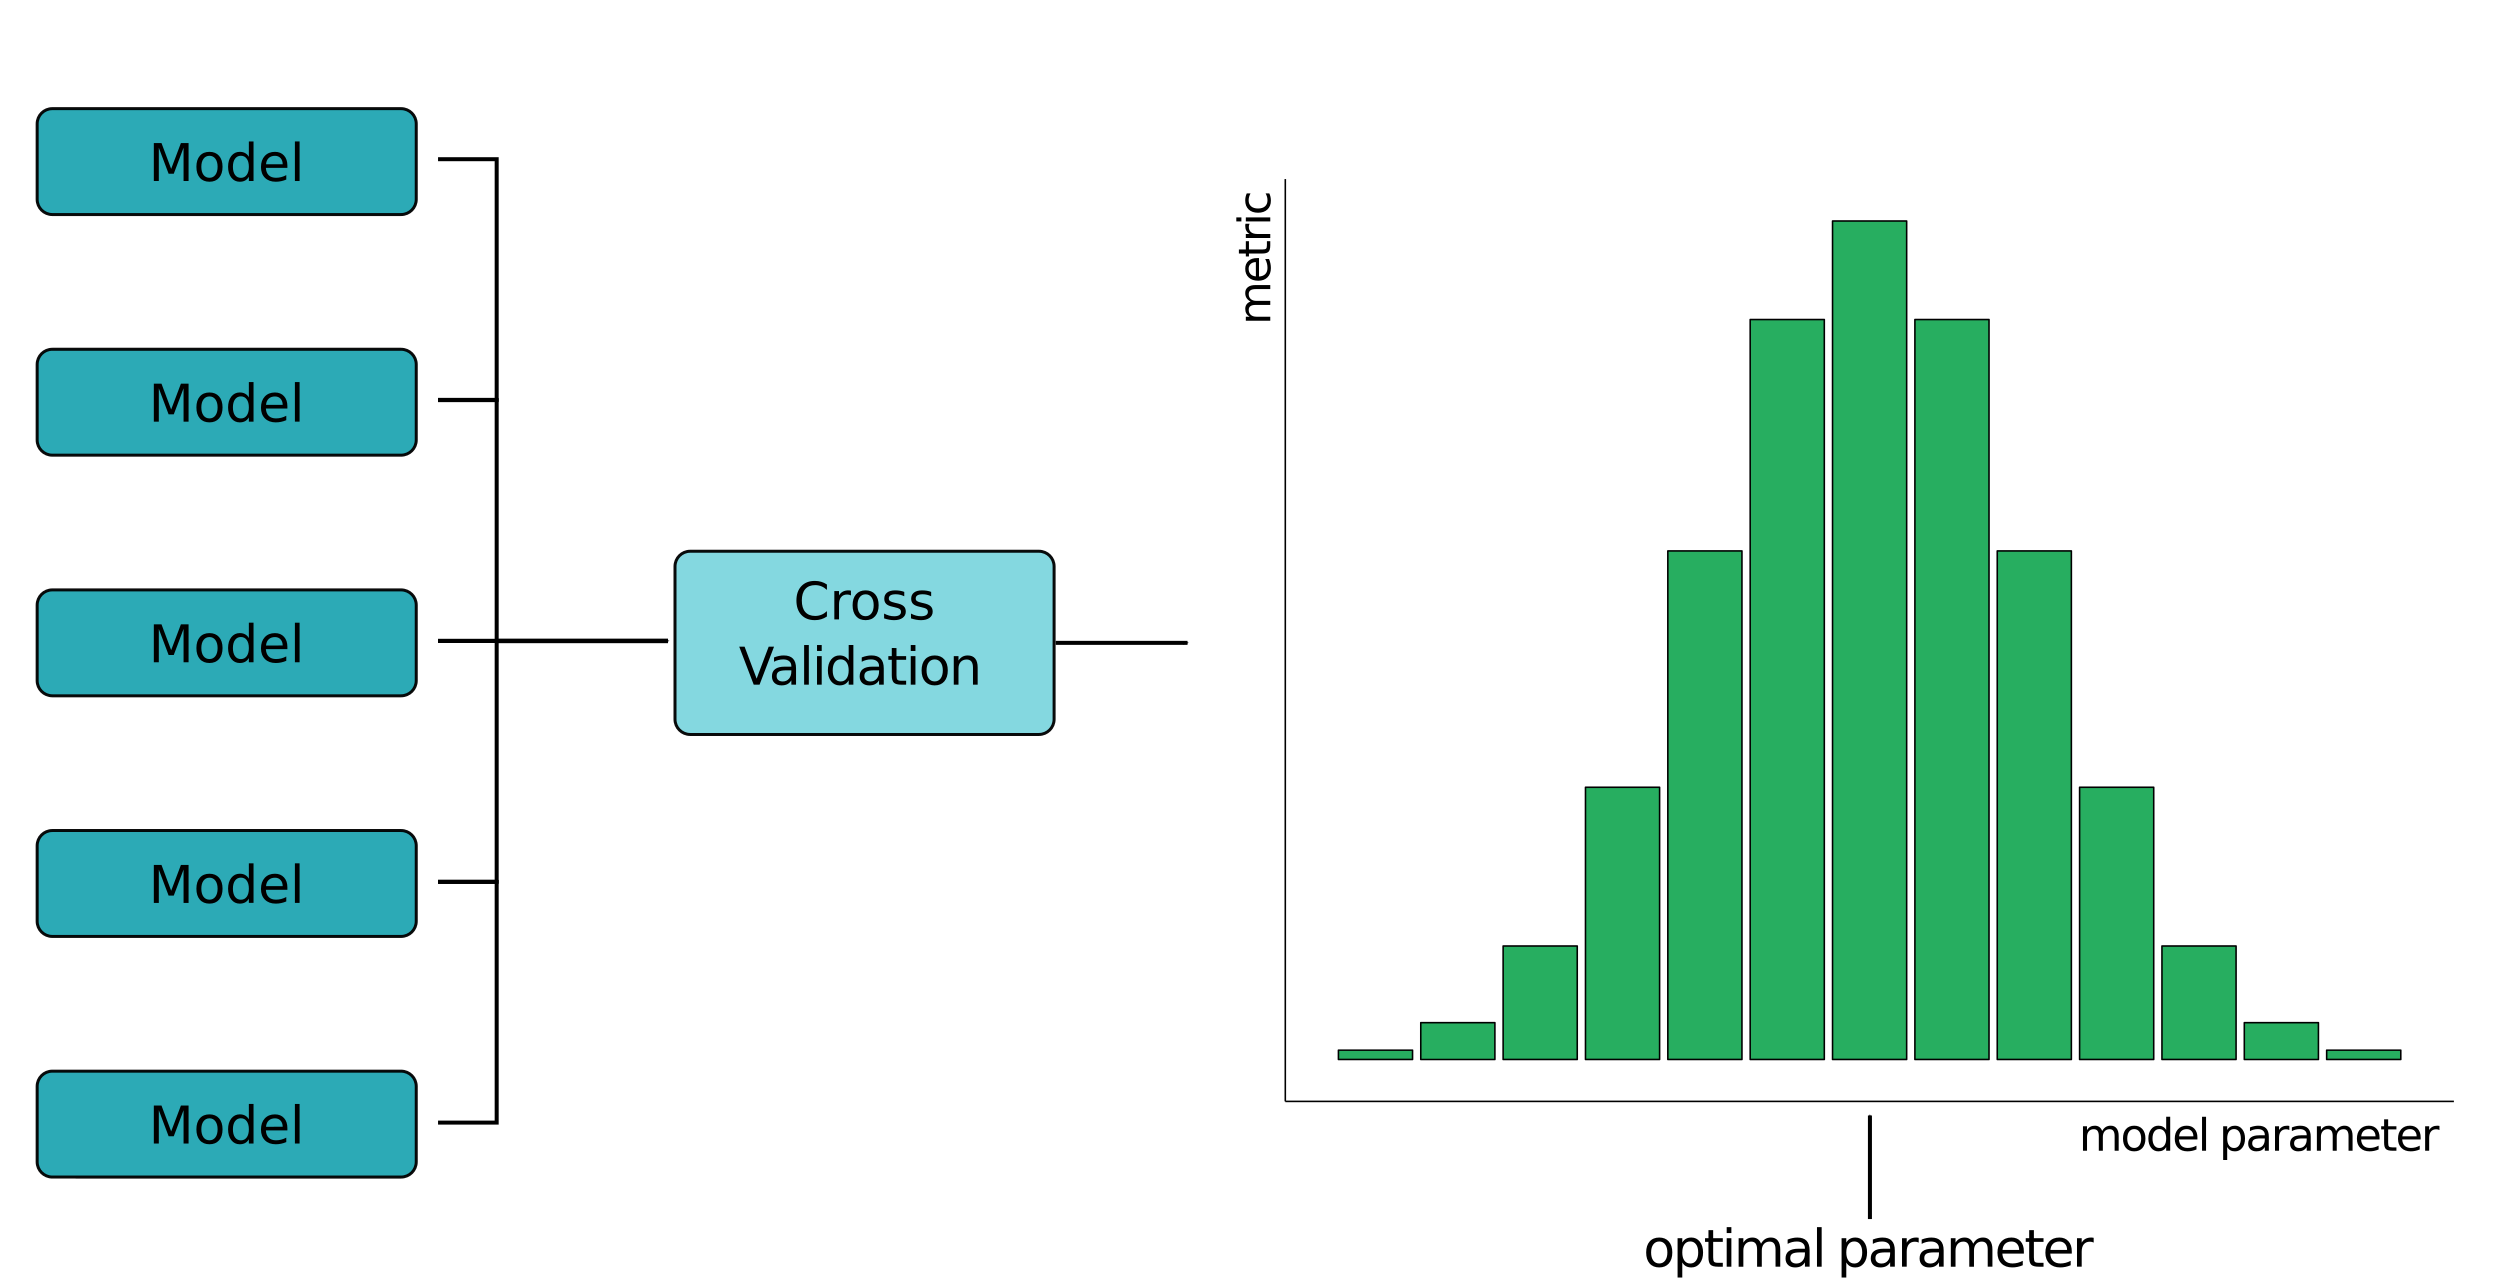 <?xml version="1.0" encoding="UTF-8" standalone="no"?>
<!-- Created with Inkscape (http://www.inkscape.org/) -->

<svg
   xmlns:dc="http://purl.org/dc/elements/1.1/"
   xmlns:cc="http://creativecommons.org/ns#"
   xmlns:rdf="http://www.w3.org/1999/02/22-rdf-syntax-ns#"
   xmlns:svg="http://www.w3.org/2000/svg"
   xmlns="http://www.w3.org/2000/svg"
   xmlns:sodipodi="http://sodipodi.sourceforge.net/DTD/sodipodi-0.dtd"
   xmlns:inkscape="http://www.inkscape.org/namespaces/inkscape"
   width="350mm"
   height="180mm"
   viewBox="0 0 350 180"
   version="1.1"
   id="svg2306"
   inkscape:version="0.92.3 (2405546, 2018-03-11)"
   sodipodi:docname="parameter-selection.svg">
  <defs
     id="defs2300">
    <marker
       inkscape:stockid="Arrow1Mend"
       orient="auto"
       refY="0"
       refX="0"
       id="Arrow1Mend-7-8-9"
       style="overflow:visible"
       inkscape:isstock="true">
      <path
         inkscape:connector-curvature="0"
         id="path4925-5-5-1"
         d="M 0,0 5,-5 -12.5,0 5,5 Z"
         style="fill:#000000;fill-opacity:1;fill-rule:evenodd;stroke:#000000;stroke-width:1pt;stroke-opacity:1"
         transform="matrix(-0.4,0,0,-0.4,-4,0)" />
    </marker>
    <clipPath
       id="cpOC4yMTkxOHw3OTQuNzcxfDYyNi4yODF8NS40Nzk0NQ==">
      <rect
         id="rect823"
         height="620.8"
         width="786.55"
         y="5.48"
         x="8.22" />
    </clipPath>
    <clipPath
       id="clipPath1881">
      <rect
         id="rect1879"
         height="620.8"
         width="786.55"
         y="5.48"
         x="8.22" />
    </clipPath>
    <clipPath
       id="clipPath1885">
      <rect
         id="rect1883"
         height="620.8"
         width="786.55"
         y="5.48"
         x="8.22" />
    </clipPath>
    <clipPath
       id="clipPath1889">
      <rect
         id="rect1887"
         height="620.8"
         width="786.55"
         y="5.48"
         x="8.22" />
    </clipPath>
    <clipPath
       id="clipPath1893">
      <rect
         id="rect1891"
         height="620.8"
         width="786.55"
         y="5.48"
         x="8.22" />
    </clipPath>
    <clipPath
       id="clipPath1897">
      <rect
         id="rect1895"
         height="620.8"
         width="786.55"
         y="5.48"
         x="8.22" />
    </clipPath>
    <clipPath
       id="clipPath1901">
      <rect
         id="rect1899"
         height="620.8"
         width="786.55"
         y="5.48"
         x="8.22" />
    </clipPath>
    <clipPath
       id="clipPath1905">
      <rect
         id="rect1903"
         height="620.8"
         width="786.55"
         y="5.48"
         x="8.22" />
    </clipPath>
    <clipPath
       id="clipPath1909">
      <rect
         id="rect1907"
         height="620.8"
         width="786.55"
         y="5.48"
         x="8.22" />
    </clipPath>
    <clipPath
       id="clipPath1913">
      <rect
         id="rect1911"
         height="620.8"
         width="786.55"
         y="5.48"
         x="8.22" />
    </clipPath>
    <clipPath
       id="clipPath1917">
      <rect
         id="rect1915"
         height="620.8"
         width="786.55"
         y="5.48"
         x="8.22" />
    </clipPath>
    <clipPath
       id="clipPath1921">
      <rect
         id="rect1919"
         height="620.8"
         width="786.55"
         y="5.48"
         x="8.22" />
    </clipPath>
    <clipPath
       id="clipPath1925">
      <rect
         id="rect1923"
         height="620.8"
         width="786.55"
         y="5.48"
         x="8.22" />
    </clipPath>
    <clipPath
       id="clipPath1929">
      <rect
         id="rect1927"
         height="620.8"
         width="786.55"
         y="5.48"
         x="8.22" />
    </clipPath>
    <clipPath
       id="cpMHw4MDAuMjV8NjM0LjV8MA==">
      <rect
         id="rect856"
         height="634.5"
         width="800.25"
         y="0"
         x="0" />
    </clipPath>
    <clipPath
       id="clipPath1935">
      <rect
         id="rect1933"
         height="634.5"
         width="800.25"
         y="0"
         x="0" />
    </clipPath>
    <marker
       inkscape:stockid="Arrow1Mend"
       orient="auto"
       refY="0"
       refX="0"
       id="Arrow1Mend-7-8-9-0"
       style="overflow:visible"
       inkscape:isstock="true">
      <path
         inkscape:connector-curvature="0"
         id="path4925-5-5-1-7"
         d="M 0,0 5,-5 -12.5,0 5,5 Z"
         style="fill:#000000;fill-opacity:1;fill-rule:evenodd;stroke:#000000;stroke-width:1pt;stroke-opacity:1"
         transform="matrix(-0.4,0,0,-0.4,-4,0)" />
    </marker>
    <marker
       inkscape:stockid="Arrow1Mend"
       orient="auto"
       refY="0"
       refX="0"
       id="Arrow1Mend-7-8-9-0-8"
       style="overflow:visible"
       inkscape:isstock="true">
      <path
         inkscape:connector-curvature="0"
         id="path4925-5-5-1-7-6"
         d="M 0,0 5,-5 -12.5,0 5,5 Z"
         style="fill:#000000;fill-opacity:1;fill-rule:evenodd;stroke:#000000;stroke-width:1pt;stroke-opacity:1"
         transform="matrix(-0.4,0,0,-0.4,-4,0)" />
    </marker>
    <marker
       inkscape:stockid="Arrow1Mend"
       orient="auto"
       refY="0"
       refX="0"
       id="Arrow1Mend-7-8-9-0-4"
       style="overflow:visible"
       inkscape:isstock="true">
      <path
         inkscape:connector-curvature="0"
         id="path4925-5-5-1-7-9"
         d="M 0,0 5,-5 -12.5,0 5,5 Z"
         style="fill:#000000;fill-opacity:1;fill-rule:evenodd;stroke:#000000;stroke-width:1pt;stroke-opacity:1"
         transform="matrix(-0.4,0,0,-0.4,-4,0)" />
    </marker>
  </defs>
  <sodipodi:namedview
     id="base"
     pagecolor="#ffffff"
     bordercolor="#666666"
     borderopacity="1.0"
     inkscape:pageopacity="0.0"
     inkscape:pageshadow="2"
     inkscape:zoom="2.8515654"
     inkscape:cx="435.70556"
     inkscape:cy="335.589"
     inkscape:document-units="mm"
     inkscape:current-layer="layer1"
     showgrid="false"
     width="350mm"
     inkscape:window-width="1883"
     inkscape:window-height="1025"
     inkscape:window-x="37"
     inkscape:window-y="27"
     inkscape:window-maximized="1"
     inkscape:snap-global="false" />
  <g
     inkscape:label="Layer 1"
     inkscape:groupmode="layer"
     id="layer1"
     transform="translate(0,-117)">
    <path
       sodipodi:nodetypes="sssssssss"
       style="font-style:normal;font-weight:normal;font-size:medium;line-height:1.25;font-family:sans-serif;letter-spacing:-0.029px;word-spacing:-0.021px;opacity:0.95;fill:#7ed6df;fill-opacity:1;stroke:#000000;stroke-width:0.421;stroke-linecap:round;stroke-linejoin:round;stroke-miterlimit:4;stroke-dasharray:none;stroke-opacity:1"
       d="m 96.626,194.174 h 48.821 c 1.178,0 2.126,0.948 2.126,2.126 v 21.4 c 0,1.178 -0.948,2.126 -2.126,2.126 H 96.626 c -1.178,0 -2.126,-0.948 -2.126,-2.126 v -21.4 c 0,-1.178 0.948,-2.126 2.126,-2.126 z"
       id="rect2851-7-9"
       inkscape:connector-curvature="0" />
    <path
       sodipodi:nodetypes="sssssssss"
       style="font-style:normal;font-weight:normal;font-size:medium;line-height:1.25;font-family:sans-serif;letter-spacing:-0.029px;word-spacing:-0.021px;opacity:0.95;fill:#22a6b3;fill-opacity:1;stroke:#000000;stroke-width:0.421;stroke-linecap:round;stroke-linejoin:round;stroke-miterlimit:4;stroke-dasharray:none;stroke-opacity:1"
       d="M 7.328,266.962 H 56.149 c 1.178,0 2.126,0.948 2.126,2.126 v 10.575 c 0,1.178 -0.948,2.126 -2.126,2.126 H 7.328 c -1.178,0 -2.126,-0.948 -2.126,-2.126 v -10.575 c 0,-1.178 0.948,-2.126 2.126,-2.126 z"
       id="rect2851-7"
       inkscape:connector-curvature="0" />
    <g
       aria-label="Model"
       style="font-style:normal;font-weight:normal;font-size:7.292px;line-height:1.25;font-family:sans-serif;letter-spacing:-0.022px;word-spacing:-0.016px;fill:#000000;fill-opacity:1;stroke:#000000;stroke-width:0"
       id="text2070-0">
      <path
         d="m 21.536,271.779 h 1.072 l 1.356,3.617 1.364,-3.617 h 1.072 v 5.316 h -0.701 v -4.668 l -1.371,3.646 h -0.723 l -1.371,-3.646 v 4.668 H 21.536 Z"
         style="fill:#000000;stroke:#000000;stroke-width:0"
         id="path6712"
         inkscape:connector-curvature="0" />
      <path
         d="m 29.326,273.566 q -0.527,0 -0.833,0.413 -0.306,0.409 -0.306,1.125 0,0.716 0.303,1.129 0.306,0.409 0.837,0.409 0.523,0 0.83,-0.413 0.306,-0.413 0.306,-1.125 0,-0.709 -0.306,-1.122 -0.306,-0.417 -0.83,-0.417 z m 0,-0.555 q 0.854,0 1.342,0.555 0.488,0.555 0.488,1.538 0,0.979 -0.488,1.538 -0.488,0.555 -1.342,0.555 -0.858,0 -1.346,-0.555 -0.484,-0.559 -0.484,-1.538 0,-0.983 0.484,-1.538 0.488,-0.555 1.346,-0.555 z"
         style="fill:#000000;stroke:#000000;stroke-width:0"
         id="path6714"
         inkscape:connector-curvature="0" />
      <path
         d="m 34.84,273.712 v -2.158 h 0.655 v 5.54 h -0.655 v -0.598 q -0.207,0.356 -0.523,0.53 -0.313,0.171 -0.755,0.171 -0.723,0 -1.178,-0.577 -0.452,-0.577 -0.452,-1.517 0,-0.94 0.452,-1.517 0.456,-0.577 1.178,-0.577 0.441,0 0.755,0.174 0.317,0.171 0.523,0.527 z m -2.232,1.392 q 0,0.723 0.296,1.136 0.299,0.409 0.819,0.409 0.52,0 0.819,-0.409 0.299,-0.413 0.299,-1.136 0,-0.723 -0.299,-1.132 -0.299,-0.413 -0.819,-0.413 -0.52,0 -0.819,0.413 -0.296,0.409 -0.296,1.132 z"
         style="fill:#000000;stroke:#000000;stroke-width:0"
         id="path6716"
         inkscape:connector-curvature="0" />
      <path
         d="m 40.233,274.937 v 0.32 H 37.221 q 0.043,0.676 0.406,1.033 0.367,0.352 1.018,0.352 0.377,0 0.73,-0.093 0.356,-0.093 0.705,-0.278 v 0.62 q -0.352,0.15 -0.723,0.228 -0.37,0.078 -0.751,0.078 -0.954,0 -1.513,-0.555 -0.555,-0.555 -0.555,-1.502 0,-0.979 0.527,-1.552 0.53,-0.577 1.428,-0.577 0.805,0 1.271,0.52 0.47,0.516 0.47,1.406 z m -0.655,-0.192 q -0.007,-0.538 -0.303,-0.858 -0.292,-0.32 -0.776,-0.32 -0.548,0 -0.879,0.31 -0.328,0.31 -0.377,0.872 z"
         style="fill:#000000;stroke:#000000;stroke-width:0"
         id="path6718"
         inkscape:connector-curvature="0" />
      <path
         d="m 41.286,271.554 h 0.655 v 5.54 h -0.655 z"
         style="fill:#000000;stroke:#000000;stroke-width:0"
         id="path6720"
         inkscape:connector-curvature="0" />
    </g>
    <path
       inkscape:connector-curvature="0"
       id="rect2851-6"
       d="M 7.328,233.274 H 56.149 c 1.178,0 2.126,0.948 2.126,2.126 v 10.575 c 0,1.178 -0.948,2.126 -2.126,2.126 H 7.328 c -1.178,0 -2.126,-0.948 -2.126,-2.126 v -10.575 c 0,-1.178 0.948,-2.126 2.126,-2.126 z"
       style="font-style:normal;font-weight:normal;font-size:medium;line-height:1.25;font-family:sans-serif;letter-spacing:-0.029px;word-spacing:-0.021px;opacity:0.95;fill:#22a6b3;fill-opacity:1;stroke:#000000;stroke-width:0.421;stroke-linecap:round;stroke-linejoin:round;stroke-miterlimit:4;stroke-dasharray:none;stroke-opacity:1"
       sodipodi:nodetypes="sssssssss" />
    <g
       aria-label="Model"
       style="font-style:normal;font-weight:normal;font-size:7.292px;line-height:1.25;font-family:sans-serif;letter-spacing:-0.022px;word-spacing:-0.016px;fill:#000000;fill-opacity:1;stroke:#000000;stroke-width:0"
       id="text2070-06">
      <path
         d="m 21.536,238.091 h 1.072 l 1.356,3.617 1.364,-3.617 h 1.072 v 5.316 h -0.701 v -4.668 l -1.371,3.646 h -0.723 l -1.371,-3.646 v 4.668 h -0.698 z"
         style="fill:#000000;stroke:#000000;stroke-width:0"
         id="path6701"
         inkscape:connector-curvature="0" />
      <path
         d="m 29.326,239.878 q -0.527,0 -0.833,0.413 -0.306,0.409 -0.306,1.125 0,0.716 0.303,1.129 0.306,0.409 0.837,0.409 0.523,0 0.83,-0.413 0.306,-0.413 0.306,-1.125 0,-0.709 -0.306,-1.122 -0.306,-0.417 -0.83,-0.417 z m 0,-0.555 q 0.854,0 1.342,0.555 0.488,0.555 0.488,1.538 0,0.979 -0.488,1.538 -0.488,0.555 -1.342,0.555 -0.858,0 -1.346,-0.555 -0.484,-0.559 -0.484,-1.538 0,-0.983 0.484,-1.538 0.488,-0.555 1.346,-0.555 z"
         style="fill:#000000;stroke:#000000;stroke-width:0"
         id="path6703"
         inkscape:connector-curvature="0" />
      <path
         d="m 34.84,240.024 v -2.158 h 0.655 v 5.54 h -0.655 v -0.598 q -0.207,0.356 -0.523,0.53 -0.313,0.171 -0.755,0.171 -0.723,0 -1.178,-0.577 -0.452,-0.577 -0.452,-1.517 0,-0.94 0.452,-1.517 0.456,-0.577 1.178,-0.577 0.441,0 0.755,0.174 0.317,0.171 0.523,0.527 z m -2.232,1.392 q 0,0.723 0.296,1.136 0.299,0.409 0.819,0.409 0.52,0 0.819,-0.409 0.299,-0.413 0.299,-1.136 0,-0.723 -0.299,-1.132 -0.299,-0.413 -0.819,-0.413 -0.52,0 -0.819,0.413 -0.296,0.409 -0.296,1.132 z"
         style="fill:#000000;stroke:#000000;stroke-width:0"
         id="path6705"
         inkscape:connector-curvature="0" />
      <path
         d="m 40.233,241.249 v 0.32 h -3.012 q 0.043,0.676 0.406,1.032 0.367,0.352 1.018,0.352 0.377,0 0.73,-0.093 0.356,-0.093 0.705,-0.278 v 0.62 q -0.352,0.15 -0.723,0.228 -0.37,0.078 -0.751,0.078 -0.954,0 -1.513,-0.555 -0.555,-0.555 -0.555,-1.502 0,-0.979 0.527,-1.552 0.53,-0.577 1.428,-0.577 0.805,0 1.271,0.52 0.47,0.516 0.47,1.406 z m -0.655,-0.192 q -0.007,-0.538 -0.303,-0.858 -0.292,-0.32 -0.776,-0.32 -0.548,0 -0.879,0.31 -0.328,0.31 -0.377,0.872 z"
         style="fill:#000000;stroke:#000000;stroke-width:0"
         id="path6707"
         inkscape:connector-curvature="0" />
      <path
         d="m 41.286,237.866 h 0.655 v 5.54 h -0.655 z"
         style="fill:#000000;stroke:#000000;stroke-width:0"
         id="path6709"
         inkscape:connector-curvature="0" />
    </g>
    <path
       inkscape:connector-curvature="0"
       id="rect2851-1"
       d="M 7.328,199.586 H 56.149 c 1.178,0 2.126,0.948 2.126,2.126 v 10.575 c 0,1.178 -0.948,2.126 -2.126,2.126 H 7.328 c -1.178,0 -2.126,-0.948 -2.126,-2.126 v -10.575 c 0,-1.178 0.948,-2.126 2.126,-2.126 z"
       style="font-style:normal;font-weight:normal;font-size:medium;line-height:1.25;font-family:sans-serif;letter-spacing:-0.029px;word-spacing:-0.021px;opacity:0.95;fill:#22a6b3;fill-opacity:1;stroke:#000000;stroke-width:0.421;stroke-linecap:round;stroke-linejoin:round;stroke-miterlimit:4;stroke-dasharray:none;stroke-opacity:1"
       sodipodi:nodetypes="sssssssss" />
    <g
       aria-label="Model"
       style="font-style:normal;font-weight:normal;font-size:7.292px;line-height:1.25;font-family:sans-serif;letter-spacing:-0.022px;word-spacing:-0.016px;fill:#000000;fill-opacity:1;stroke:#000000;stroke-width:0"
       id="text2070-8">
      <path
         d="m 21.536,204.403 h 1.072 l 1.356,3.617 1.364,-3.617 h 1.072 v 5.316 h -0.701 v -4.668 l -1.371,3.646 h -0.723 l -1.371,-3.646 v 4.668 h -0.698 z"
         style="fill:#000000;stroke:#000000;stroke-width:0"
         id="path6690"
         inkscape:connector-curvature="0" />
      <path
         d="m 29.326,206.19 q -0.527,0 -0.833,0.413 -0.306,0.409 -0.306,1.125 0,0.716 0.303,1.129 0.306,0.409 0.837,0.409 0.523,0 0.83,-0.413 0.306,-0.413 0.306,-1.125 0,-0.709 -0.306,-1.122 -0.306,-0.417 -0.83,-0.417 z m 0,-0.555 q 0.854,0 1.342,0.555 0.488,0.555 0.488,1.538 0,0.979 -0.488,1.538 -0.488,0.555 -1.342,0.555 -0.858,0 -1.346,-0.555 -0.484,-0.559 -0.484,-1.538 0,-0.983 0.484,-1.538 0.488,-0.555 1.346,-0.555 z"
         style="fill:#000000;stroke:#000000;stroke-width:0"
         id="path6692"
         inkscape:connector-curvature="0" />
      <path
         d="m 34.84,206.336 v -2.158 h 0.655 v 5.54 h -0.655 v -0.598 q -0.207,0.356 -0.523,0.53 -0.313,0.171 -0.755,0.171 -0.723,0 -1.178,-0.577 -0.452,-0.577 -0.452,-1.517 0,-0.94 0.452,-1.517 0.456,-0.577 1.178,-0.577 0.441,0 0.755,0.174 0.317,0.171 0.523,0.527 z m -2.232,1.392 q 0,0.723 0.296,1.136 0.299,0.409 0.819,0.409 0.52,0 0.819,-0.409 0.299,-0.413 0.299,-1.136 0,-0.723 -0.299,-1.132 -0.299,-0.413 -0.819,-0.413 -0.52,0 -0.819,0.413 -0.296,0.409 -0.296,1.132 z"
         style="fill:#000000;stroke:#000000;stroke-width:0"
         id="path6694"
         inkscape:connector-curvature="0" />
      <path
         d="m 40.233,207.561 v 0.32 h -3.012 q 0.043,0.676 0.406,1.033 0.367,0.352 1.018,0.352 0.377,0 0.73,-0.093 0.356,-0.093 0.705,-0.278 v 0.62 q -0.352,0.15 -0.723,0.228 -0.37,0.078 -0.751,0.078 -0.954,0 -1.513,-0.555 -0.555,-0.555 -0.555,-1.502 0,-0.979 0.527,-1.552 0.53,-0.577 1.428,-0.577 0.805,0 1.271,0.52 0.47,0.516 0.47,1.406 z M 39.578,207.369 q -0.007,-0.538 -0.303,-0.858 -0.292,-0.32 -0.776,-0.32 -0.548,0 -0.879,0.31 -0.328,0.31 -0.377,0.872 z"
         style="fill:#000000;stroke:#000000;stroke-width:0"
         id="path6696"
         inkscape:connector-curvature="0" />
      <path
         d="m 41.286,204.178 h 0.655 v 5.54 h -0.655 z"
         style="fill:#000000;stroke:#000000;stroke-width:0"
         id="path6698"
         inkscape:connector-curvature="0" />
    </g>
    <path
       sodipodi:nodetypes="sssssssss"
       style="font-style:normal;font-weight:normal;font-size:medium;line-height:1.25;font-family:sans-serif;letter-spacing:-0.029px;word-spacing:-0.021px;opacity:0.95;fill:#22a6b3;fill-opacity:1;stroke:#000000;stroke-width:0.421;stroke-linecap:round;stroke-linejoin:round;stroke-miterlimit:4;stroke-dasharray:none;stroke-opacity:1"
       d="M 7.328,132.21 H 56.149 c 1.178,0 2.126,0.948 2.126,2.126 v 10.575 c 0,1.178 -0.948,2.126 -2.126,2.126 H 7.328 c -1.178,0 -2.126,-0.948 -2.126,-2.126 v -10.575 c 0,-1.178 0.948,-2.126 2.126,-2.126 z"
       id="rect2851"
       inkscape:connector-curvature="0" />
    <g
       aria-label="Model"
       style="font-style:normal;font-weight:normal;font-size:7.292px;line-height:1.25;font-family:sans-serif;letter-spacing:-0.022px;word-spacing:-0.016px;fill:#000000;fill-opacity:1;stroke:#000000;stroke-width:0"
       id="text2070">
      <path
         d="m 21.536,137.027 h 1.072 l 1.356,3.617 1.364,-3.617 h 1.072 v 5.316 h -0.701 v -4.668 l -1.371,3.646 h -0.723 l -1.371,-3.646 v 4.668 H 21.536 Z"
         style="fill:#000000;stroke:#000000;stroke-width:0"
         id="path6679"
         inkscape:connector-curvature="0" />
      <path
         d="m 29.326,138.814 q -0.527,0 -0.833,0.413 -0.306,0.409 -0.306,1.125 0,0.716 0.303,1.129 0.306,0.409 0.837,0.409 0.523,0 0.83,-0.413 0.306,-0.413 0.306,-1.125 0,-0.709 -0.306,-1.122 -0.306,-0.417 -0.83,-0.417 z m 0,-0.555 q 0.854,0 1.342,0.555 0.488,0.555 0.488,1.538 0,0.979 -0.488,1.538 -0.488,0.555 -1.342,0.555 -0.858,0 -1.346,-0.555 -0.484,-0.559 -0.484,-1.538 0,-0.983 0.484,-1.538 0.488,-0.555 1.346,-0.555 z"
         style="fill:#000000;stroke:#000000;stroke-width:0"
         id="path6681"
         inkscape:connector-curvature="0" />
      <path
         d="m 34.84,138.96 v -2.158 h 0.655 v 5.54 h -0.655 v -0.598 q -0.207,0.356 -0.523,0.53 -0.313,0.171 -0.755,0.171 -0.723,0 -1.178,-0.577 -0.452,-0.577 -0.452,-1.517 0,-0.94 0.452,-1.517 0.456,-0.577 1.178,-0.577 0.441,0 0.755,0.174 0.317,0.171 0.523,0.527 z m -2.232,1.392 q 0,0.723 0.296,1.136 0.299,0.409 0.819,0.409 0.52,0 0.819,-0.409 0.299,-0.413 0.299,-1.136 0,-0.723 -0.299,-1.132 -0.299,-0.413 -0.819,-0.413 -0.52,0 -0.819,0.413 -0.296,0.409 -0.296,1.132 z"
         style="fill:#000000;stroke:#000000;stroke-width:0"
         id="path6683"
         inkscape:connector-curvature="0" />
      <path
         d="m 40.233,140.185 v 0.32 H 37.221 q 0.043,0.676 0.406,1.032 0.367,0.352 1.018,0.352 0.377,0 0.73,-0.093 0.356,-0.093 0.705,-0.278 v 0.62 q -0.352,0.15 -0.723,0.228 -0.37,0.078 -0.751,0.078 -0.954,0 -1.513,-0.555 -0.555,-0.555 -0.555,-1.502 0,-0.979 0.527,-1.552 0.53,-0.577 1.428,-0.577 0.805,0 1.271,0.52 0.47,0.516 0.47,1.406 z m -0.655,-0.192 q -0.007,-0.538 -0.303,-0.858 -0.292,-0.32 -0.776,-0.32 -0.548,0 -0.879,0.31 -0.328,0.31 -0.377,0.872 z"
         style="fill:#000000;stroke:#000000;stroke-width:0"
         id="path6685"
         inkscape:connector-curvature="0" />
      <path
         d="m 41.286,136.802 h 0.655 v 5.54 h -0.655 z"
         style="fill:#000000;stroke:#000000;stroke-width:0"
         id="path6687"
         inkscape:connector-curvature="0" />
    </g>
    <path
       inkscape:connector-curvature="0"
       id="rect2851-2"
       d="M 7.328,165.898 H 56.149 c 1.178,0 2.126,0.948 2.126,2.126 v 10.575 c 0,1.178 -0.948,2.126 -2.126,2.126 H 7.328 c -1.178,0 -2.126,-0.948 -2.126,-2.126 v -10.575 c 0,-1.178 0.948,-2.126 2.126,-2.126 z"
       style="font-style:normal;font-weight:normal;font-size:medium;line-height:1.25;font-family:sans-serif;letter-spacing:-0.029px;word-spacing:-0.021px;opacity:0.95;fill:#22a6b3;fill-opacity:1;stroke:#000000;stroke-width:0.421;stroke-linecap:round;stroke-linejoin:round;stroke-miterlimit:4;stroke-dasharray:none;stroke-opacity:1"
       sodipodi:nodetypes="sssssssss" />
    <g
       aria-label="Model"
       style="font-style:normal;font-weight:normal;font-size:7.292px;line-height:1.25;font-family:sans-serif;letter-spacing:-0.022px;word-spacing:-0.016px;fill:#000000;fill-opacity:1;stroke:#000000;stroke-width:0"
       id="text2070-02">
      <path
         d="m 21.536,170.715 h 1.072 l 1.356,3.617 1.364,-3.617 h 1.072 v 5.316 h -0.701 v -4.668 l -1.371,3.646 h -0.723 l -1.371,-3.646 v 4.668 h -0.698 z"
         style="fill:#000000;stroke:#000000;stroke-width:0"
         id="path6668"
         inkscape:connector-curvature="0" />
      <path
         d="m 29.326,172.502 q -0.527,0 -0.833,0.413 -0.306,0.409 -0.306,1.125 0,0.716 0.303,1.129 0.306,0.409 0.837,0.409 0.523,0 0.83,-0.413 0.306,-0.413 0.306,-1.125 0,-0.709 -0.306,-1.122 -0.306,-0.417 -0.83,-0.417 z m 0,-0.555 q 0.854,0 1.342,0.555 0.488,0.555 0.488,1.538 0,0.979 -0.488,1.538 -0.488,0.555 -1.342,0.555 -0.858,0 -1.346,-0.555 -0.484,-0.559 -0.484,-1.538 0,-0.983 0.484,-1.538 0.488,-0.555 1.346,-0.555 z"
         style="fill:#000000;stroke:#000000;stroke-width:0"
         id="path6670"
         inkscape:connector-curvature="0" />
      <path
         d="m 34.84,172.648 v -2.158 h 0.655 v 5.54 h -0.655 v -0.598 q -0.207,0.356 -0.523,0.53 -0.313,0.171 -0.755,0.171 -0.723,0 -1.178,-0.577 -0.452,-0.577 -0.452,-1.517 0,-0.94 0.452,-1.517 0.456,-0.577 1.178,-0.577 0.441,0 0.755,0.174 0.317,0.171 0.523,0.527 z m -2.232,1.392 q 0,0.723 0.296,1.136 0.299,0.409 0.819,0.409 0.52,0 0.819,-0.409 0.299,-0.413 0.299,-1.136 0,-0.723 -0.299,-1.132 -0.299,-0.413 -0.819,-0.413 -0.52,0 -0.819,0.413 -0.296,0.409 -0.296,1.132 z"
         style="fill:#000000;stroke:#000000;stroke-width:0"
         id="path6672"
         inkscape:connector-curvature="0" />
      <path
         d="m 40.233,173.873 v 0.32 h -3.012 q 0.043,0.676 0.406,1.033 0.367,0.352 1.018,0.352 0.377,0 0.73,-0.093 0.356,-0.093 0.705,-0.278 v 0.62 q -0.352,0.15 -0.723,0.228 -0.37,0.078 -0.751,0.078 -0.954,0 -1.513,-0.555 -0.555,-0.555 -0.555,-1.502 0,-0.979 0.527,-1.552 0.53,-0.577 1.428,-0.577 0.805,0 1.271,0.52 0.47,0.516 0.47,1.406 z m -0.655,-0.192 q -0.007,-0.538 -0.303,-0.858 -0.292,-0.32 -0.776,-0.32 -0.548,0 -0.879,0.31 -0.328,0.31 -0.377,0.872 z"
         style="fill:#000000;stroke:#000000;stroke-width:0"
         id="path6674"
         inkscape:connector-curvature="0" />
      <path
         d="m 41.286,170.49 h 0.655 v 5.54 h -0.655 z"
         style="fill:#000000;stroke:#000000;stroke-width:0"
         id="path6676"
         inkscape:connector-curvature="0" />
    </g>
    <path
       style="fill:none;fill-rule:evenodd;stroke:#000000;stroke-width:0.561;stroke-linecap:butt;stroke-linejoin:miter;stroke-miterlimit:4;stroke-dasharray:none;stroke-opacity:1"
       d="m 61.326,240.471 h 8.209 l -4.3e-4,33.696 h -8.208"
       id="path5665-6-7-4"
       inkscape:connector-curvature="0"
       sodipodi:nodetypes="cccc" />
    <path
       style="fill:none;fill-rule:evenodd;stroke:#000000;stroke-width:0.561;stroke-linecap:butt;stroke-linejoin:miter;stroke-miterlimit:4;stroke-dasharray:none;stroke-opacity:1"
       d="m 61.326,206.744 h 8.209 l -4.3e-4,33.696 h -8.208"
       id="path5665-6-7-4-7"
       inkscape:connector-curvature="0"
       sodipodi:nodetypes="cccc" />
    <path
       style="fill:none;fill-rule:evenodd;stroke:#000000;stroke-width:0.561;stroke-linecap:butt;stroke-linejoin:miter;stroke-miterlimit:4;stroke-dasharray:none;stroke-opacity:1"
       d="m 61.326,173.016 h 8.209 l -4.3e-4,33.696 h -8.208"
       id="path5665-6-7-4-4"
       inkscape:connector-curvature="0"
       sodipodi:nodetypes="cccc" />
    <path
       style="fill:none;fill-rule:evenodd;stroke:#000000;stroke-width:0.561;stroke-linecap:butt;stroke-linejoin:miter;stroke-miterlimit:4;stroke-dasharray:none;stroke-opacity:1"
       d="m 61.326,139.289 h 8.209 l -4.3e-4,33.696 h -8.208"
       id="path5665-6-7-4-43"
       inkscape:connector-curvature="0"
       sodipodi:nodetypes="cccc" />
    <path
       style="fill:#000000;fill-rule:evenodd;stroke:#000000;stroke-width:0.637;stroke-linecap:butt;stroke-linejoin:miter;stroke-miterlimit:4;stroke-dasharray:none;stroke-opacity:1;marker-end:url(#Arrow1Mend-7-8-9-0)"
       d="M 69.715,206.727 H 93.524"
       id="path4883-5-5-2"
       inkscape:connector-curvature="0"
       sodipodi:nodetypes="cc" />
    <path
       style="fill:#ffffff;stroke:none;stroke-width:0.208;stroke-linecap:round;stroke-linejoin:round;stroke-miterlimit:10"
       d="m 178.233,140.931 h 72.889 v 37.486 H 178.233 Z"
       id="rect819"
       inkscape:connector-curvature="0" />
    <path
       style="fill:#ffffff;stroke:#ffffff;stroke-width:0.223;stroke-linecap:round;stroke-linejoin:round;stroke-miterlimit:10"
       d="M 178.233,140.931 H 344.888 V 273.069 H 178.233 Z"
       id="rect821"
       inkscape:connector-curvature="0" />
    <path
       transform="matrix(0.208,0,0,0.208,178.233,140.931)"
       style="fill:#ffffff;stroke:none;stroke-width:1.07;stroke-linecap:round;stroke-linejoin:round;stroke-miterlimit:10"
       clip-path="url(#cpOC4yMTkxOHw3OTQuNzcxfDYyNi4yODF8NS40Nzk0NQ==)"
       d="M 8.22,5.48 H 794.77 V 626.28 H 8.22 Z"
       id="rect828"
       inkscape:connector-curvature="0" />
    <path
       transform="matrix(0.208,0,0,0.208,178.233,140.931)"
       style="fill:#27ae60;stroke:#000000;stroke-width:1.07;stroke-linecap:butt;stroke-linejoin:round;stroke-miterlimit:10"
       clip-path="url(#cpOC4yMTkxOHw3OTQuNzcxfDYyNi4yODF8NS40Nzk0NQ==)"
       d="m 43.97,591.79 h 49.89 v 6.27 h -49.89 z"
       id="rect830"
       inkscape:connector-curvature="0" />
    <path
       transform="matrix(0.208,0,0,0.208,178.233,140.931)"
       style="fill:#27ae60;stroke:#000000;stroke-width:1.07;stroke-linecap:butt;stroke-linejoin:round;stroke-miterlimit:10"
       clip-path="url(#cpOC4yMTkxOHw3OTQuNzcxfDYyNi4yODF8NS40Nzk0NQ==)"
       d="M 99.4,573.27 H 149.29 v 24.8 H 99.4 Z"
       id="rect832"
       inkscape:connector-curvature="0" />
    <path
       transform="matrix(0.208,0,0,0.208,178.233,140.931)"
       style="fill:#27ae60;stroke:#000000;stroke-width:1.07;stroke-linecap:butt;stroke-linejoin:round;stroke-miterlimit:10"
       clip-path="url(#cpOC4yMTkxOHw3OTQuNzcxfDYyNi4yODF8NS40Nzk0NQ==)"
       d="m 154.83,521.68 h 49.89 v 76.38 h -49.89 z"
       id="rect834"
       inkscape:connector-curvature="0" />
    <path
       transform="matrix(0.208,0,0,0.208,178.233,140.931)"
       style="fill:#27ae60;stroke:#000000;stroke-width:1.07;stroke-linecap:butt;stroke-linejoin:round;stroke-miterlimit:10"
       clip-path="url(#cpOC4yMTkxOHw3OTQuNzcxfDYyNi4yODF8NS40Nzk0NQ==)"
       d="m 210.26,414.84 h 49.89 v 183.22 h -49.89 z"
       id="rect836"
       inkscape:connector-curvature="0" />
    <path
       transform="matrix(0.208,0,0,0.208,178.233,140.931)"
       style="fill:#27ae60;stroke:#000000;stroke-width:1.07;stroke-linecap:butt;stroke-linejoin:round;stroke-miterlimit:10"
       clip-path="url(#cpOC4yMTkxOHw3OTQuNzcxfDYyNi4yODF8NS40Nzk0NQ==)"
       d="m 265.69,255.76 h 49.89 v 342.3 h -49.89 z"
       id="rect838"
       inkscape:connector-curvature="0" />
    <path
       transform="matrix(0.208,0,0,0.208,178.233,140.931)"
       style="fill:#27ae60;stroke:#000000;stroke-width:1.07;stroke-linecap:butt;stroke-linejoin:round;stroke-miterlimit:10"
       clip-path="url(#cpOC4yMTkxOHw3OTQuNzcxfDYyNi4yODF8NS40Nzk0NQ==)"
       d="m 321.12,100.01 h 49.89 V 598.06 H 321.12 Z"
       id="rect840"
       inkscape:connector-curvature="0" />
    <path
       transform="matrix(0.208,0,0,0.208,178.233,140.931)"
       style="fill:#27ae60;stroke:#000000;stroke-width:1.07;stroke-linecap:butt;stroke-linejoin:round;stroke-miterlimit:10"
       clip-path="url(#cpOC4yMTkxOHw3OTQuNzcxfDYyNi4yODF8NS40Nzk0NQ==)"
       d="m 376.55,33.7 h 49.89 V 598.06 h -49.89 z"
       id="rect842"
       inkscape:connector-curvature="0" />
    <path
       transform="matrix(0.208,0,0,0.208,178.233,140.931)"
       style="fill:#27ae60;stroke:#000000;stroke-width:1.07;stroke-linecap:butt;stroke-linejoin:round;stroke-miterlimit:10"
       clip-path="url(#cpOC4yMTkxOHw3OTQuNzcxfDYyNi4yODF8NS40Nzk0NQ==)"
       d="m 431.98,100.01 h 49.89 v 498.05 h -49.89 z"
       id="rect844"
       inkscape:connector-curvature="0" />
    <path
       transform="matrix(0.208,0,0,0.208,178.233,140.931)"
       style="fill:#27ae60;stroke:#000000;stroke-width:1.07;stroke-linecap:butt;stroke-linejoin:round;stroke-miterlimit:10"
       clip-path="url(#cpOC4yMTkxOHw3OTQuNzcxfDYyNi4yODF8NS40Nzk0NQ==)"
       d="M 487.41,255.76 H 537.3 V 598.06 H 487.41 Z"
       id="rect846"
       inkscape:connector-curvature="0" />
    <path
       transform="matrix(0.208,0,0,0.208,178.233,140.931)"
       style="fill:#27ae60;stroke:#000000;stroke-width:1.07;stroke-linecap:butt;stroke-linejoin:round;stroke-miterlimit:10"
       clip-path="url(#cpOC4yMTkxOHw3OTQuNzcxfDYyNi4yODF8NS40Nzk0NQ==)"
       d="m 542.84,414.84 h 49.89 v 183.22 h -49.89 z"
       id="rect848"
       inkscape:connector-curvature="0" />
    <path
       transform="matrix(0.208,0,0,0.208,178.233,140.931)"
       style="fill:#27ae60;stroke:#000000;stroke-width:1.07;stroke-linecap:butt;stroke-linejoin:round;stroke-miterlimit:10"
       clip-path="url(#cpOC4yMTkxOHw3OTQuNzcxfDYyNi4yODF8NS40Nzk0NQ==)"
       d="m 598.27,521.68 h 49.89 v 76.38 h -49.89 z"
       id="rect850"
       inkscape:connector-curvature="0" />
    <path
       transform="matrix(0.208,0,0,0.208,178.233,140.931)"
       style="fill:#27ae60;stroke:#000000;stroke-width:1.07;stroke-linecap:butt;stroke-linejoin:round;stroke-miterlimit:10"
       clip-path="url(#cpOC4yMTkxOHw3OTQuNzcxfDYyNi4yODF8NS40Nzk0NQ==)"
       d="m 653.7,573.27 h 49.89 v 24.8 h -49.89 z"
       id="rect852"
       inkscape:connector-curvature="0" />
    <path
       transform="matrix(0.208,0,0,0.208,178.233,140.931)"
       style="fill:#27ae60;stroke:#000000;stroke-width:1.07;stroke-linecap:butt;stroke-linejoin:round;stroke-miterlimit:10"
       clip-path="url(#cpOC4yMTkxOHw3OTQuNzcxfDYyNi4yODF8NS40Nzk0NQ==)"
       d="m 709.13,591.79 h 49.89 v 6.27 h -49.89 z"
       id="rect854"
       inkscape:connector-curvature="0" />
    <path
       transform="matrix(0.208,0,0,0.208,178.233,140.931)"
       style="fill:none;stroke:#000000;stroke-width:1.07;stroke-linecap:butt;stroke-linejoin:round;stroke-miterlimit:10"
       clip-path="url(#cpMHw4MDAuMjV8NjM0LjV8MA==)"
       d="M 8.22,626.28 V 5.48"
       id="polyline861"
       inkscape:connector-curvature="0" />
    <path
       transform="matrix(0.208,0,0,0.208,178.233,140.931)"
       style="fill:none;stroke:#000000;stroke-width:1.07;stroke-linecap:butt;stroke-linejoin:round;stroke-miterlimit:10"
       clip-path="url(#cpMHw4MDAuMjV8NjM0LjV8MA==)"
       d="M 8.22,626.28 H 794.77"
       id="polyline863"
       inkscape:connector-curvature="0" />
    <path
       style="fill:#000000;fill-rule:evenodd;stroke:#000000;stroke-width:0.561;stroke-linecap:butt;stroke-linejoin:miter;stroke-miterlimit:4;stroke-dasharray:none;stroke-opacity:1;marker-end:url(#Arrow1Mend-7-8-9-0-4)"
       d="m 147.784,207 h 18.469"
       id="path4883-5-5-2-2"
       inkscape:connector-curvature="0"
       sodipodi:nodetypes="cc" />
    <g
       aria-label="optimal parameter "
       style="font-style:normal;font-weight:normal;font-size:105.833px;line-height:1.25;font-family:sans-serif;letter-spacing:-0.32px;word-spacing:-0.233px;fill:#000000;fill-opacity:1;stroke:none;stroke-width:0.265"
       id="text5191">
      <path
         d="m 232.294,290.81 q -0.527,0 -0.833,0.413 -0.306,0.409 -0.306,1.125 0,0.716 0.303,1.129 0.306,0.409 0.837,0.409 0.523,0 0.83,-0.413 0.306,-0.413 0.306,-1.125 0,-0.709 -0.306,-1.122 -0.306,-0.417 -0.83,-0.417 z m 0,-0.555 q 0.854,0 1.342,0.555 0.488,0.555 0.488,1.538 0,0.979 -0.488,1.538 -0.488,0.555 -1.342,0.555 -0.858,0 -1.346,-0.555 -0.484,-0.559 -0.484,-1.538 0,-0.983 0.484,-1.538 0.488,-0.555 1.346,-0.555 z"
         style="font-size:7.292px;stroke-width:0.265"
         id="path6575"
         inkscape:connector-curvature="0" />
      <path
         d="m 235.52,293.74 v 2.115 h -0.659 v -5.504 h 0.659 v 0.605 q 0.206,-0.356 0.52,-0.527 0.317,-0.174 0.755,-0.174 0.726,0 1.178,0.577 0.456,0.577 0.456,1.517 0,0.94 -0.456,1.517 -0.452,0.577 -1.178,0.577 -0.438,0 -0.755,-0.171 -0.313,-0.174 -0.52,-0.53 z m 2.229,-1.392 q 0,-0.723 -0.299,-1.132 -0.296,-0.413 -0.815,-0.413 -0.52,0 -0.819,0.413 -0.296,0.409 -0.296,1.132 0,0.723 0.296,1.136 0.299,0.409 0.819,0.409 0.52,0 0.815,-0.409 0.299,-0.413 0.299,-1.136 z"
         style="font-size:7.292px;stroke-width:0.265"
         id="path6577"
         inkscape:connector-curvature="0" />
      <path
         d="m 239.843,289.219 v 1.132 h 1.349 v 0.509 h -1.349 v 2.165 q 0,0.488 0.132,0.627 0.135,0.139 0.545,0.139 h 0.673 v 0.548 h -0.673 q -0.758,0 -1.047,-0.281 -0.288,-0.285 -0.288,-1.032 v -2.165 h -0.481 v -0.509 h 0.481 v -1.132 z"
         style="font-size:7.292px;stroke-width:0.265"
         id="path6579"
         inkscape:connector-curvature="0" />
      <path
         d="m 241.737,290.351 h 0.655 v 3.988 h -0.655 z m 0,-1.552 h 0.655 v 0.83 h -0.655 z"
         style="font-size:7.292px;stroke-width:0.265"
         id="path6581"
         inkscape:connector-curvature="0" />
      <path
         d="m 246.544,291.116 q 0.246,-0.441 0.587,-0.652 0.342,-0.21 0.805,-0.21 0.623,0 0.961,0.438 0.338,0.434 0.338,1.239 v 2.407 h -0.659 v -2.385 q 0,-0.573 -0.203,-0.851 -0.203,-0.278 -0.62,-0.278 -0.509,0 -0.805,0.338 -0.296,0.338 -0.296,0.922 v 2.254 h -0.659 v -2.385 q 0,-0.577 -0.203,-0.851 -0.203,-0.278 -0.627,-0.278 -0.502,0 -0.798,0.342 -0.296,0.338 -0.296,0.919 v 2.254 h -0.659 v -3.988 h 0.659 v 0.62 q 0.224,-0.367 0.538,-0.541 0.313,-0.174 0.744,-0.174 0.434,0 0.737,0.221 0.306,0.221 0.452,0.641 z"
         style="font-size:7.292px;stroke-width:0.265"
         id="path6583"
         inkscape:connector-curvature="0" />
      <path
         d="m 252.038,292.334 q -0.794,0 -1.1,0.182 -0.306,0.182 -0.306,0.62 0,0.349 0.228,0.555 0.231,0.203 0.627,0.203 0.545,0 0.872,-0.385 0.331,-0.388 0.331,-1.029 v -0.146 z m 1.307,-0.271 v 2.275 h -0.655 v -0.605 q -0.224,0.363 -0.559,0.538 -0.335,0.171 -0.819,0.171 -0.612,0 -0.976,-0.342 -0.36,-0.345 -0.36,-0.922 0,-0.673 0.449,-1.015 0.452,-0.342 1.346,-0.342 h 0.919 v -0.064 q 0,-0.452 -0.299,-0.698 -0.295,-0.249 -0.833,-0.249 -0.342,0 -0.666,0.082 -0.324,0.082 -0.623,0.246 v -0.605 q 0.36,-0.139 0.698,-0.206 0.338,-0.071 0.659,-0.071 0.865,0 1.292,0.449 0.427,0.449 0.427,1.36 z"
         style="font-size:7.292px;stroke-width:0.265"
         id="path6585"
         inkscape:connector-curvature="0" />
      <path
         d="m 254.377,288.799 h 0.655 v 5.54 h -0.655 z"
         style="font-size:7.292px;stroke-width:0.265"
         id="path6587"
         inkscape:connector-curvature="0" />
      <path
         d="m 258.481,293.74 v 2.115 h -0.659 v -5.504 h 0.659 v 0.605 q 0.206,-0.356 0.52,-0.527 0.317,-0.174 0.755,-0.174 0.726,0 1.178,0.577 0.456,0.577 0.456,1.517 0,0.94 -0.456,1.517 -0.452,0.577 -1.178,0.577 -0.438,0 -0.755,-0.171 -0.313,-0.174 -0.52,-0.53 z m 2.229,-1.392 q 0,-0.723 -0.299,-1.132 -0.296,-0.413 -0.815,-0.413 -0.52,0 -0.819,0.413 -0.296,0.409 -0.296,1.132 0,0.723 0.296,1.136 0.299,0.409 0.819,0.409 0.52,0 0.815,-0.409 0.299,-0.413 0.299,-1.136 z"
         style="font-size:7.292px;stroke-width:0.265"
         id="path6589"
         inkscape:connector-curvature="0" />
      <path
         d="m 263.968,292.334 q -0.794,0 -1.1,0.182 -0.306,0.182 -0.306,0.62 0,0.349 0.228,0.555 0.231,0.203 0.627,0.203 0.545,0 0.872,-0.385 0.331,-0.388 0.331,-1.029 v -0.146 z m 1.307,-0.271 v 2.275 h -0.655 v -0.605 q -0.224,0.363 -0.559,0.538 -0.335,0.171 -0.819,0.171 -0.612,0 -0.976,-0.342 -0.36,-0.345 -0.36,-0.922 0,-0.673 0.449,-1.015 0.452,-0.342 1.346,-0.342 h 0.919 v -0.064 q 0,-0.452 -0.299,-0.698 -0.296,-0.249 -0.833,-0.249 -0.342,0 -0.666,0.082 -0.324,0.082 -0.623,0.246 v -0.605 q 0.36,-0.139 0.698,-0.206 0.338,-0.071 0.659,-0.071 0.865,0 1.292,0.449 0.427,0.449 0.427,1.36 z"
         style="font-size:7.292px;stroke-width:0.265"
         id="path6591"
         inkscape:connector-curvature="0" />
      <path
         d="m 268.618,290.963 q -0.11,-0.064 -0.242,-0.093 -0.128,-0.032 -0.285,-0.032 -0.555,0 -0.854,0.363 -0.296,0.36 -0.296,1.036 v 2.101 h -0.659 v -3.988 h 0.659 v 0.62 q 0.206,-0.363 0.538,-0.538 0.331,-0.178 0.805,-0.178 0.068,0 0.15,0.011 0.082,0.007 0.182,0.025 z"
         style="font-size:7.292px;stroke-width:0.265"
         id="path6593"
         inkscape:connector-curvature="0" />
      <path
         d="m 270.805,292.334 q -0.794,0 -1.1,0.182 -0.306,0.182 -0.306,0.62 0,0.349 0.228,0.555 0.231,0.203 0.627,0.203 0.545,0 0.872,-0.385 0.331,-0.388 0.331,-1.029 v -0.146 z m 1.307,-0.271 v 2.275 h -0.655 v -0.605 q -0.224,0.363 -0.559,0.538 -0.335,0.171 -0.819,0.171 -0.612,0 -0.976,-0.342 -0.36,-0.345 -0.36,-0.922 0,-0.673 0.449,-1.015 0.452,-0.342 1.346,-0.342 h 0.919 v -0.064 q 0,-0.452 -0.299,-0.698 -0.296,-0.249 -0.833,-0.249 -0.342,0 -0.666,0.082 -0.324,0.082 -0.623,0.246 v -0.605 q 0.36,-0.139 0.698,-0.206 0.338,-0.071 0.659,-0.071 0.865,0 1.292,0.449 0.427,0.449 0.427,1.36 z"
         style="font-size:7.292px;stroke-width:0.265"
         id="path6595"
         inkscape:connector-curvature="0" />
      <path
         d="m 276.249,291.116 q 0.246,-0.441 0.587,-0.652 0.342,-0.21 0.805,-0.21 0.623,0 0.961,0.438 0.338,0.434 0.338,1.239 v 2.407 h -0.659 v -2.385 q 0,-0.573 -0.203,-0.851 -0.203,-0.278 -0.62,-0.278 -0.509,0 -0.805,0.338 -0.296,0.338 -0.296,0.922 v 2.254 h -0.659 v -2.385 q 0,-0.577 -0.203,-0.851 -0.203,-0.278 -0.627,-0.278 -0.502,0 -0.798,0.342 -0.296,0.338 -0.296,0.919 v 2.254 h -0.659 v -3.988 h 0.659 v 0.62 q 0.224,-0.367 0.538,-0.541 0.313,-0.174 0.744,-0.174 0.434,0 0.737,0.221 0.306,0.221 0.452,0.641 z"
         style="font-size:7.292px;stroke-width:0.265"
         id="path6597"
         inkscape:connector-curvature="0" />
      <path
         d="m 283.341,292.181 v 0.32 h -3.012 q 0.043,0.676 0.406,1.032 0.367,0.352 1.018,0.352 0.377,0 0.73,-0.093 0.356,-0.093 0.705,-0.278 v 0.62 q -0.352,0.15 -0.723,0.228 -0.37,0.078 -0.751,0.078 -0.954,0 -1.513,-0.555 -0.555,-0.555 -0.555,-1.502 0,-0.979 0.527,-1.552 0.53,-0.577 1.428,-0.577 0.805,0 1.271,0.52 0.47,0.516 0.47,1.406 z m -0.655,-0.192 q -0.007,-0.538 -0.303,-0.858 -0.292,-0.32 -0.776,-0.32 -0.548,0 -0.879,0.31 -0.328,0.31 -0.377,0.872 z"
         style="font-size:7.292px;stroke-width:0.265"
         id="path6599"
         inkscape:connector-curvature="0" />
      <path
         d="m 284.744,289.219 v 1.132 h 1.349 v 0.509 h -1.349 v 2.165 q 0,0.488 0.132,0.627 0.135,0.139 0.545,0.139 h 0.673 v 0.548 h -0.673 q -0.758,0 -1.047,-0.281 -0.288,-0.285 -0.288,-1.032 v -2.165 h -0.481 v -0.509 h 0.481 v -1.132 z"
         style="font-size:7.292px;stroke-width:0.265"
         id="path6601"
         inkscape:connector-curvature="0" />
      <path
         d="m 290.05,292.181 v 0.32 h -3.012 q 0.043,0.676 0.406,1.032 0.367,0.352 1.018,0.352 0.377,0 0.73,-0.093 0.356,-0.093 0.705,-0.278 v 0.62 q -0.352,0.15 -0.723,0.228 -0.37,0.078 -0.751,0.078 -0.954,0 -1.513,-0.555 -0.555,-0.555 -0.555,-1.502 0,-0.979 0.527,-1.552 0.53,-0.577 1.428,-0.577 0.805,0 1.271,0.52 0.47,0.516 0.47,1.406 z m -0.655,-0.192 q -0.007,-0.538 -0.303,-0.858 -0.292,-0.32 -0.776,-0.32 -0.548,0 -0.879,0.31 -0.328,0.31 -0.377,0.872 z"
         style="font-size:7.292px;stroke-width:0.265"
         id="path6603"
         inkscape:connector-curvature="0" />
      <path
         d="m 293.115,290.963 q -0.11,-0.064 -0.242,-0.093 -0.128,-0.032 -0.285,-0.032 -0.555,0 -0.854,0.363 -0.296,0.36 -0.296,1.036 v 2.101 h -0.659 v -3.988 h 0.659 v 0.62 q 0.206,-0.363 0.538,-0.538 0.331,-0.178 0.805,-0.178 0.068,0 0.15,0.011 0.082,0.007 0.182,0.025 z"
         style="font-size:7.292px;stroke-width:0.265"
         id="path6605"
         inkscape:connector-curvature="0" />
    </g>
    <path
       style="fill:#000000;fill-rule:evenodd;stroke:#000000;stroke-width:0.561;stroke-linecap:butt;stroke-linejoin:miter;stroke-miterlimit:4;stroke-dasharray:none;stroke-opacity:1;marker-end:url(#Arrow1Mend-7-8-9-0-8)"
       d="M 261.79,287.669 V 273.168"
       id="path4883-5-5-2-8"
       inkscape:connector-curvature="0"
       sodipodi:nodetypes="cc" />
    <g
       aria-label="metric"
       style="font-style:normal;font-weight:normal;font-size:105.833px;line-height:1.25;font-family:sans-serif;letter-spacing:-0.32px;word-spacing:-0.233px;fill:#000000;fill-opacity:1;stroke:none;stroke-width:0.265"
       id="text5191-3-4"
       transform="matrix(0,-0.858,0.858,0,60.323,307.362)">
      <path
         d="m 172.664,133.74 q 0.246,-0.441 0.587,-0.652 0.342,-0.21 0.805,-0.21 0.623,0 0.961,0.438 0.338,0.434 0.338,1.239 v 2.407 h -0.659 v -2.385 q 0,-0.573 -0.203,-0.851 -0.203,-0.278 -0.62,-0.278 -0.509,0 -0.805,0.338 -0.296,0.338 -0.296,0.922 v 2.254 h -0.659 v -2.385 q 0,-0.577 -0.203,-0.851 -0.203,-0.278 -0.627,-0.278 -0.502,0 -0.798,0.342 -0.296,0.338 -0.296,0.919 v 2.254 h -0.659 v -3.988 h 0.659 v 0.62 q 0.224,-0.367 0.538,-0.541 0.313,-0.174 0.744,-0.174 0.434,0 0.737,0.221 0.306,0.221 0.452,0.641 z"
         style="font-size:7.292px;fill:#000000;stroke-width:0.265"
         id="path6608-9"
         inkscape:connector-curvature="0" />
      <path
         d="m 179.756,134.805 v 0.32 h -3.012 q 0.043,0.676 0.406,1.033 0.367,0.352 1.018,0.352 0.377,0 0.73,-0.093 0.356,-0.093 0.705,-0.278 v 0.62 q -0.352,0.15 -0.723,0.228 -0.37,0.078 -0.751,0.078 -0.954,0 -1.513,-0.555 -0.555,-0.555 -0.555,-1.502 0,-0.979 0.527,-1.552 0.53,-0.577 1.428,-0.577 0.805,0 1.271,0.52 0.47,0.516 0.47,1.406 z m -0.655,-0.192 q -0.007,-0.538 -0.303,-0.858 -0.292,-0.32 -0.776,-0.32 -0.548,0 -0.879,0.31 -0.328,0.31 -0.377,0.872 z"
         style="font-size:7.292px;fill:#000000;stroke-width:0.265"
         id="path6610-5"
         inkscape:connector-curvature="0" />
      <path
         d="m 181.159,131.843 v 1.132 h 1.349 v 0.509 h -1.349 v 2.165 q 0,0.488 0.132,0.627 0.135,0.139 0.545,0.139 h 0.673 v 0.548 h -0.673 q -0.758,0 -1.047,-0.281 -0.288,-0.285 -0.288,-1.032 v -2.165 h -0.481 v -0.509 h 0.481 v -1.132 z"
         style="font-size:7.292px;fill:#000000;stroke-width:0.265"
         id="path6612-0"
         inkscape:connector-curvature="0" />
      <path
         d="m 185.364,133.587 q -0.11,-0.064 -0.242,-0.093 -0.128,-0.032 -0.285,-0.032 -0.555,0 -0.854,0.363 -0.296,0.36 -0.296,1.036 v 2.101 h -0.659 v -3.988 h 0.659 v 0.62 q 0.206,-0.363 0.538,-0.538 0.331,-0.178 0.805,-0.178 0.068,0 0.15,0.011 0.082,0.007 0.182,0.025 z"
         style="font-size:7.292px;fill:#000000;stroke-width:0.265"
         id="path6614-4"
         inkscape:connector-curvature="0" />
      <path
         d="m 185.738,132.975 h 0.655 v 3.988 h -0.655 z m 0,-1.552 h 0.655 v 0.83 h -0.655 z"
         style="font-size:7.292px;fill:#000000;stroke-width:0.265"
         id="path6616-8"
         inkscape:connector-curvature="0" />
      <path
         d="m 190.31,133.128 v 0.612 q -0.278,-0.153 -0.559,-0.228 -0.278,-0.078 -0.563,-0.078 -0.637,0 -0.99,0.406 -0.352,0.402 -0.352,1.132 0,0.73 0.352,1.136 0.352,0.402 0.99,0.402 0.285,0 0.563,-0.075 0.281,-0.078 0.559,-0.231 v 0.605 q -0.274,0.128 -0.57,0.192 -0.292,0.064 -0.623,0.064 -0.901,0 -1.431,-0.566 -0.53,-0.566 -0.53,-1.527 0,-0.976 0.534,-1.535 0.538,-0.559 1.47,-0.559 0.303,0 0.591,0.064 0.288,0.06 0.559,0.185 z"
         style="font-size:7.292px;fill:#000000;stroke-width:0.265"
         id="path6618-7"
         inkscape:connector-curvature="0" />
    </g>
    <g
       aria-label="model parameter "
       style="font-style:normal;font-weight:normal;font-size:105.833px;line-height:1.25;font-family:sans-serif;letter-spacing:-0.32px;word-spacing:-0.233px;fill:#000000;fill-opacity:1;stroke:none;stroke-width:0.265"
       id="text5191-8"
       transform="translate(4.88,-2.662)">
      <g
         id="g6768"
         transform="matrix(0.858,0,0,0.858,40.633,39.971)">
        <path
           id="path6639"
           style="font-size:7.292px;stroke-width:0.265"
           d="m 289.968,277.421 q 0.246,-0.441 0.587,-0.652 0.342,-0.21 0.805,-0.21 0.623,0 0.961,0.438 0.338,0.434 0.338,1.239 v 2.407 h -0.659 v -2.385 q 0,-0.573 -0.203,-0.851 -0.203,-0.278 -0.62,-0.278 -0.509,0 -0.805,0.338 -0.296,0.338 -0.296,0.922 v 2.254 h -0.659 v -2.385 q 0,-0.577 -0.203,-0.851 -0.203,-0.278 -0.627,-0.278 -0.502,0 -0.798,0.342 -0.296,0.338 -0.296,0.919 v 2.254 h -0.659 v -3.988 h 0.659 v 0.62 q 0.224,-0.367 0.538,-0.541 0.313,-0.174 0.744,-0.174 0.434,0 0.737,0.221 0.306,0.221 0.452,0.641 z"
           inkscape:connector-curvature="0" />
        <path
           id="path6641"
           style="font-size:7.292px;stroke-width:0.265"
           d="m 295.195,277.115 q -0.527,0 -0.833,0.413 -0.306,0.409 -0.306,1.125 0,0.716 0.303,1.129 0.306,0.409 0.837,0.409 0.523,0 0.83,-0.413 0.306,-0.413 0.306,-1.125 0,-0.709 -0.306,-1.122 -0.306,-0.417 -0.83,-0.417 z m 0,-0.555 q 0.854,0 1.342,0.555 0.488,0.555 0.488,1.538 0,0.979 -0.488,1.538 -0.488,0.555 -1.342,0.555 -0.858,0 -1.346,-0.555 -0.484,-0.559 -0.484,-1.538 0,-0.983 0.484,-1.538 0.488,-0.555 1.346,-0.555 z"
           inkscape:connector-curvature="0" />
        <path
           id="path6643"
           style="font-size:7.292px;stroke-width:0.265"
           d="m 300.411,277.261 v -2.158 h 0.655 v 5.54 h -0.655 v -0.598 q -0.206,0.356 -0.523,0.53 -0.313,0.171 -0.755,0.171 -0.723,0 -1.178,-0.577 -0.452,-0.577 -0.452,-1.517 0,-0.94 0.452,-1.517 0.456,-0.577 1.178,-0.577 0.441,0 0.755,0.174 0.317,0.171 0.523,0.527 z m -2.232,1.392 q 0,0.723 0.296,1.136 0.299,0.409 0.819,0.409 0.52,0 0.819,-0.409 0.299,-0.413 0.299,-1.136 0,-0.723 -0.299,-1.132 -0.299,-0.413 -0.819,-0.413 -0.52,0 -0.819,0.413 -0.296,0.409 -0.296,1.132 z"
           inkscape:connector-curvature="0" />
        <path
           id="path6645"
           style="font-size:7.292px;stroke-width:0.265"
           d="m 305.506,278.486 v 0.32 h -3.012 q 0.043,0.676 0.406,1.032 0.367,0.352 1.018,0.352 0.377,0 0.73,-0.093 0.356,-0.093 0.705,-0.278 v 0.62 q -0.352,0.15 -0.723,0.228 -0.37,0.078 -0.751,0.078 -0.954,0 -1.513,-0.555 -0.555,-0.555 -0.555,-1.502 0,-0.979 0.527,-1.552 0.53,-0.577 1.428,-0.577 0.805,0 1.271,0.52 0.47,0.516 0.47,1.406 z m -0.655,-0.192 q -0.007,-0.538 -0.303,-0.858 -0.292,-0.32 -0.776,-0.32 -0.548,0 -0.879,0.31 -0.328,0.31 -0.377,0.872 z"
           inkscape:connector-curvature="0" />
        <path
           id="path6647"
           style="font-size:7.292px;stroke-width:0.265"
           d="m 306.261,275.104 h 0.655 v 5.54 h -0.655 z"
           inkscape:connector-curvature="0" />
        <path
           id="path6649"
           style="font-size:7.292px;stroke-width:0.265"
           d="m 310.366,280.045 v 2.115 h -0.659 v -5.504 h 0.659 v 0.605 q 0.206,-0.356 0.52,-0.527 0.317,-0.174 0.755,-0.174 0.726,0 1.178,0.577 0.456,0.577 0.456,1.517 0,0.94 -0.456,1.517 -0.452,0.577 -1.178,0.577 -0.438,0 -0.755,-0.171 -0.313,-0.174 -0.52,-0.53 z m 2.229,-1.392 q 0,-0.723 -0.299,-1.132 -0.296,-0.413 -0.815,-0.413 -0.52,0 -0.819,0.413 -0.296,0.409 -0.296,1.132 0,0.723 0.296,1.136 0.299,0.409 0.819,0.409 0.52,0 0.815,-0.409 0.299,-0.413 0.299,-1.136 z"
           inkscape:connector-curvature="0" />
        <path
           id="path6651"
           style="font-size:7.292px;stroke-width:0.265"
           d="m 315.852,278.639 q -0.794,0 -1.1,0.182 -0.306,0.182 -0.306,0.62 0,0.349 0.228,0.555 0.231,0.203 0.627,0.203 0.545,0 0.872,-0.385 0.331,-0.388 0.331,-1.029 v -0.146 z m 1.307,-0.271 v 2.275 h -0.655 v -0.605 q -0.224,0.363 -0.559,0.538 -0.335,0.171 -0.819,0.171 -0.612,0 -0.976,-0.342 -0.36,-0.345 -0.36,-0.922 0,-0.673 0.449,-1.015 0.452,-0.342 1.346,-0.342 h 0.919 v -0.064 q 0,-0.452 -0.299,-0.698 -0.296,-0.249 -0.833,-0.249 -0.342,0 -0.666,0.082 -0.324,0.082 -0.623,0.246 v -0.605 q 0.36,-0.139 0.698,-0.206 0.338,-0.071 0.659,-0.071 0.865,0 1.292,0.449 0.427,0.449 0.427,1.36 z"
           inkscape:connector-curvature="0" />
        <path
           id="path6653"
           style="font-size:7.292px;stroke-width:0.265"
           d="m 320.503,277.268 q -0.11,-0.064 -0.242,-0.093 -0.128,-0.032 -0.285,-0.032 -0.555,0 -0.854,0.363 -0.296,0.36 -0.296,1.036 v 2.101 h -0.659 v -3.988 h 0.659 v 0.62 q 0.206,-0.363 0.538,-0.538 0.331,-0.178 0.805,-0.178 0.068,0 0.15,0.011 0.082,0.007 0.182,0.025 z"
           inkscape:connector-curvature="0" />
        <path
           id="path6655"
           style="font-size:7.292px;stroke-width:0.265"
           d="m 322.689,278.639 q -0.794,0 -1.1,0.182 -0.306,0.182 -0.306,0.62 0,0.349 0.228,0.555 0.231,0.203 0.627,0.203 0.545,0 0.872,-0.385 0.331,-0.388 0.331,-1.029 v -0.146 z m 1.307,-0.271 v 2.275 h -0.655 v -0.605 q -0.224,0.363 -0.559,0.538 -0.335,0.171 -0.819,0.171 -0.612,0 -0.976,-0.342 -0.36,-0.345 -0.36,-0.922 0,-0.673 0.449,-1.015 0.452,-0.342 1.346,-0.342 h 0.919 v -0.064 q 0,-0.452 -0.299,-0.698 -0.296,-0.249 -0.833,-0.249 -0.342,0 -0.666,0.082 -0.324,0.082 -0.623,0.246 v -0.605 q 0.36,-0.139 0.698,-0.206 0.338,-0.071 0.659,-0.071 0.865,0 1.292,0.449 0.427,0.449 0.427,1.36 z"
           inkscape:connector-curvature="0" />
        <path
           id="path6657"
           style="font-size:7.292px;stroke-width:0.265"
           d="m 328.133,277.421 q 0.246,-0.441 0.587,-0.652 0.342,-0.21 0.805,-0.21 0.623,0 0.961,0.438 0.338,0.434 0.338,1.239 v 2.407 h -0.659 v -2.385 q 0,-0.573 -0.203,-0.851 -0.203,-0.278 -0.62,-0.278 -0.509,0 -0.805,0.338 -0.296,0.338 -0.296,0.922 v 2.254 h -0.659 v -2.385 q 0,-0.577 -0.203,-0.851 -0.203,-0.278 -0.627,-0.278 -0.502,0 -0.798,0.342 -0.296,0.338 -0.296,0.919 v 2.254 h -0.659 v -3.988 h 0.659 v 0.62 q 0.224,-0.367 0.538,-0.541 0.313,-0.174 0.744,-0.174 0.434,0 0.737,0.221 0.306,0.221 0.452,0.641 z"
           inkscape:connector-curvature="0" />
        <path
           id="path6659"
           style="font-size:7.292px;stroke-width:0.265"
           d="m 335.226,278.486 v 0.32 h -3.012 q 0.043,0.676 0.406,1.032 0.367,0.352 1.018,0.352 0.377,0 0.73,-0.093 0.356,-0.093 0.705,-0.278 v 0.62 q -0.352,0.15 -0.723,0.228 -0.37,0.078 -0.751,0.078 -0.954,0 -1.513,-0.555 -0.555,-0.555 -0.555,-1.502 0,-0.979 0.527,-1.552 0.53,-0.577 1.428,-0.577 0.805,0 1.271,0.52 0.47,0.516 0.47,1.406 z m -0.655,-0.192 q -0.007,-0.538 -0.303,-0.858 -0.292,-0.32 -0.776,-0.32 -0.548,0 -0.879,0.31 -0.328,0.31 -0.377,0.872 z"
           inkscape:connector-curvature="0" />
        <path
           id="path6661"
           style="font-size:7.292px;stroke-width:0.265"
           d="m 336.629,275.524 v 1.132 h 1.349 v 0.509 h -1.349 v 2.165 q 0,0.488 0.132,0.627 0.135,0.139 0.545,0.139 h 0.673 v 0.548 h -0.673 q -0.758,0 -1.047,-0.281 -0.288,-0.285 -0.288,-1.033 v -2.165 h -0.481 v -0.509 h 0.481 v -1.132 z"
           inkscape:connector-curvature="0" />
        <path
           id="path6663"
           style="font-size:7.292px;stroke-width:0.265"
           d="m 341.934,278.486 v 0.32 h -3.012 q 0.043,0.676 0.406,1.032 0.367,0.352 1.018,0.352 0.377,0 0.73,-0.093 0.356,-0.093 0.705,-0.278 v 0.62 q -0.352,0.15 -0.723,0.228 -0.37,0.078 -0.751,0.078 -0.954,0 -1.513,-0.555 -0.555,-0.555 -0.555,-1.502 0,-0.979 0.527,-1.552 0.53,-0.577 1.428,-0.577 0.805,0 1.271,0.52 0.47,0.516 0.47,1.406 z m -0.655,-0.192 q -0.007,-0.538 -0.303,-0.858 -0.292,-0.32 -0.776,-0.32 -0.548,0 -0.879,0.31 -0.328,0.31 -0.377,0.872 z"
           inkscape:connector-curvature="0" />
        <path
           id="path6665"
           style="font-size:7.292px;stroke-width:0.265"
           d="m 345,277.268 q -0.11,-0.064 -0.242,-0.093 -0.128,-0.032 -0.285,-0.032 -0.555,0 -0.854,0.363 -0.296,0.36 -0.296,1.036 v 2.101 h -0.659 v -3.988 h 0.659 v 0.62 q 0.206,-0.363 0.538,-0.538 0.331,-0.178 0.805,-0.178 0.068,0 0.15,0.011 0.082,0.007 0.182,0.025 z"
           inkscape:connector-curvature="0" />
      </g>
    </g>
    <g
       aria-label="Cross"
       style="font-style:normal;font-weight:normal;font-size:7.262px;line-height:1.25;font-family:sans-serif;letter-spacing:-0.022px;word-spacing:-0.016px;fill:#000000;fill-opacity:1;stroke:none;stroke-width:0.018"
       id="text7824">
      <path
         d="m 115.769,198.832 v 0.755 q -0.362,-0.337 -0.773,-0.504 -0.408,-0.167 -0.869,-0.167 -0.908,0 -1.39,0.557 -0.482,0.553 -0.482,1.603 0,1.046 0.482,1.603 0.482,0.553 1.39,0.553 0.461,0 0.869,-0.167 0.411,-0.167 0.773,-0.504 v 0.748 q -0.376,0.255 -0.798,0.383 -0.418,0.128 -0.887,0.128 -1.202,0 -1.894,-0.734 -0.691,-0.738 -0.691,-2.011 0,-1.277 0.691,-2.011 0.691,-0.738 1.894,-0.738 0.475,0 0.894,0.128 0.422,0.124 0.791,0.376 z"
         style="fill:#000000;stroke-width:0.018"
         id="path7899"
         inkscape:connector-curvature="0" />
      <path
         d="m 119.133,200.357 q -0.11,-0.064 -0.241,-0.092 -0.128,-0.032 -0.284,-0.032 -0.553,0 -0.851,0.362 -0.294,0.358 -0.294,1.032 v 2.092 h -0.656 v -3.972 h 0.656 v 0.617 q 0.206,-0.362 0.535,-0.535 0.33,-0.177 0.801,-0.177 0.067,0 0.149,0.011 0.082,0.007 0.181,0.025 z"
         style="fill:#000000;stroke-width:0.018"
         id="path7901"
         inkscape:connector-curvature="0" />
      <path
         d="m 121.186,200.204 q -0.525,0 -0.83,0.411 -0.305,0.408 -0.305,1.121 0,0.713 0.301,1.124 0.305,0.408 0.833,0.408 0.521,0 0.826,-0.411 0.305,-0.411 0.305,-1.121 0,-0.706 -0.305,-1.117 -0.305,-0.415 -0.826,-0.415 z m 0,-0.553 q 0.851,0 1.337,0.553 0.486,0.553 0.486,1.532 0,0.975 -0.486,1.532 -0.486,0.553 -1.337,0.553 -0.855,0 -1.34,-0.553 -0.482,-0.557 -0.482,-1.532 0,-0.979 0.482,-1.532 0.486,-0.553 1.34,-0.553 z"
         style="fill:#000000;stroke-width:0.018"
         id="path7903"
         inkscape:connector-curvature="0" />
      <path
         d="m 126.596,199.864 v 0.617 q -0.277,-0.142 -0.574,-0.213 -0.298,-0.071 -0.617,-0.071 -0.486,0 -0.73,0.149 -0.241,0.149 -0.241,0.447 0,0.227 0.174,0.358 0.174,0.128 0.699,0.245 l 0.223,0.05 q 0.695,0.149 0.986,0.422 0.294,0.27 0.294,0.755 0,0.553 -0.44,0.876 -0.436,0.323 -1.202,0.323 -0.319,0 -0.667,-0.064 -0.344,-0.06 -0.727,-0.184 v -0.674 q 0.362,0.188 0.713,0.284 0.351,0.092 0.695,0.092 0.461,0 0.709,-0.156 0.248,-0.16 0.248,-0.447 0,-0.266 -0.181,-0.408 -0.177,-0.142 -0.784,-0.273 l -0.227,-0.053 q -0.606,-0.128 -0.876,-0.39 -0.27,-0.266 -0.27,-0.727 0,-0.56 0.397,-0.865 0.397,-0.305 1.128,-0.305 0.362,0 0.681,0.053 0.319,0.053 0.589,0.16 z"
         style="fill:#000000;stroke-width:0.018"
         id="path7905"
         inkscape:connector-curvature="0" />
      <path
         d="m 130.362,199.864 v 0.617 q -0.277,-0.142 -0.574,-0.213 -0.298,-0.071 -0.617,-0.071 -0.486,0 -0.73,0.149 -0.241,0.149 -0.241,0.447 0,0.227 0.174,0.358 0.174,0.128 0.699,0.245 l 0.223,0.05 q 0.695,0.149 0.986,0.422 0.294,0.27 0.294,0.755 0,0.553 -0.44,0.876 -0.436,0.323 -1.202,0.323 -0.319,0 -0.667,-0.064 -0.344,-0.06 -0.727,-0.184 v -0.674 q 0.362,0.188 0.713,0.284 0.351,0.092 0.695,0.092 0.461,0 0.709,-0.156 0.248,-0.16 0.248,-0.447 0,-0.266 -0.181,-0.408 -0.177,-0.142 -0.784,-0.273 l -0.227,-0.053 q -0.606,-0.128 -0.876,-0.39 -0.27,-0.266 -0.27,-0.727 0,-0.56 0.397,-0.865 0.397,-0.305 1.128,-0.305 0.362,0 0.681,0.053 0.319,0.053 0.589,0.16 z"
         style="fill:#000000;stroke-width:0.018"
         id="path7907"
         inkscape:connector-curvature="0" />
    </g>
    <g
       aria-label="Validating"
       transform="scale(1,1)"
       style="font-style:normal;font-weight:normal;font-size:7.262px;line-height:1.25;font-family:sans-serif;letter-spacing:-0.022px;word-spacing:-0.016px;fill:#000000;fill-opacity:1;stroke:none;stroke-width:0.018"
       id="text7824-1">
      <g
         aria-label="Validation"
         transform="scale(1,1)"
         style="font-style:normal;font-weight:normal;font-size:7.303px;line-height:1.25;font-family:sans-serif;letter-spacing:-0.221px;word-spacing:-0.161px;fill:#000000;fill-opacity:1;stroke:none;stroke-width:0.003"
         id="text996">
        <path
           d="M 105.521,212.853 103.489,207.529 h 0.752 l 1.687,4.482 1.69,-4.482 h 0.749 l -2.029,5.324 z"
           style="fill:#000000;stroke-width:0.003"
           id="path1010"
           inkscape:connector-curvature="0" />
        <path
           d="m 110.136,210.845 q -0.795,0 -1.102,0.182 -0.307,0.182 -0.307,0.62 0,0.349 0.228,0.556 0.232,0.203 0.628,0.203 0.546,0 0.874,-0.385 0.332,-0.389 0.332,-1.03 v -0.146 z m 1.309,-0.271 v 2.278 h -0.656 v -0.606 q -0.225,0.364 -0.56,0.538 -0.335,0.171 -0.82,0.171 -0.613,0 -0.977,-0.342 -0.36,-0.346 -0.36,-0.924 0,-0.674 0.449,-1.016 0.453,-0.342 1.348,-0.342 h 0.92 v -0.064 q 0,-0.453 -0.3,-0.699 -0.296,-0.25 -0.834,-0.25 -0.342,0 -0.667,0.082 -0.324,0.082 -0.624,0.246 v -0.606 q 0.36,-0.139 0.699,-0.207 0.339,-0.071 0.66,-0.071 0.866,0 1.294,0.449 0.428,0.449 0.428,1.362 z"
           style="fill:#000000;stroke-width:0.003"
           id="path1012"
           inkscape:connector-curvature="0" />
        <path
           d="m 112.578,207.304 h 0.656 v 5.548 h -0.656 z"
           style="fill:#000000;stroke-width:0.003"
           id="path1014"
           inkscape:connector-curvature="0" />
        <path
           d="m 114.383,208.859 h 0.656 v 3.994 h -0.656 z m 0,-1.555 h 0.656 v 0.831 h -0.656 z"
           style="fill:#000000;stroke-width:0.003"
           id="path1016"
           inkscape:connector-curvature="0" />
        <path
           d="m 118.815,209.465 v -2.161 h 0.656 v 5.548 h -0.656 v -0.599 q -0.207,0.357 -0.524,0.531 -0.314,0.171 -0.756,0.171 -0.724,0 -1.18,-0.578 -0.453,-0.578 -0.453,-1.519 0,-0.941 0.453,-1.519 0.456,-0.578 1.18,-0.578 0.442,0 0.756,0.175 0.317,0.171 0.524,0.528 z m -2.236,1.394 q 0,0.724 0.296,1.137 0.3,0.41 0.82,0.41 0.521,0 0.82,-0.41 0.3,-0.414 0.3,-1.137 0,-0.724 -0.3,-1.134 -0.3,-0.414 -0.82,-0.414 -0.521,0 -0.82,0.414 -0.296,0.41 -0.296,1.134 z"
           style="fill:#000000;stroke-width:0.003"
           id="path1018"
           inkscape:connector-curvature="0" />
        <path
           d="m 122.417,210.845 q -0.795,0 -1.102,0.182 -0.307,0.182 -0.307,0.62 0,0.349 0.228,0.556 0.232,0.203 0.628,0.203 0.546,0 0.874,-0.385 0.332,-0.389 0.332,-1.03 v -0.146 z m 1.309,-0.271 v 2.278 h -0.656 v -0.606 q -0.225,0.364 -0.56,0.538 -0.335,0.171 -0.82,0.171 -0.613,0 -0.977,-0.342 -0.36,-0.346 -0.36,-0.924 0,-0.674 0.449,-1.016 0.453,-0.342 1.348,-0.342 h 0.92 v -0.064 q 0,-0.453 -0.3,-0.699 -0.296,-0.25 -0.834,-0.25 -0.342,0 -0.667,0.082 -0.324,0.082 -0.624,0.246 v -0.606 q 0.36,-0.139 0.699,-0.207 0.339,-0.071 0.66,-0.071 0.866,0 1.294,0.449 0.428,0.449 0.428,1.362 z"
           style="fill:#000000;stroke-width:0.003"
           id="path1020"
           inkscape:connector-curvature="0" />
        <path
           d="m 125.508,207.725 v 1.134 h 1.351 v 0.51 h -1.351 v 2.168 q 0,0.488 0.132,0.628 0.135,0.139 0.546,0.139 h 0.674 v 0.549 h -0.674 q -0.759,0 -1.048,-0.282 -0.289,-0.285 -0.289,-1.034 v -2.168 h -0.481 v -0.51 h 0.481 v -1.134 z"
           style="fill:#000000;stroke-width:0.003"
           id="path1022"
           inkscape:connector-curvature="0" />
        <path
           d="m 127.505,208.859 h 0.656 v 3.994 h -0.656 z m 0,-1.555 h 0.656 v 0.831 h -0.656 z"
           style="fill:#000000;stroke-width:0.003"
           id="path1024"
           inkscape:connector-curvature="0" />
        <path
           d="m 130.857,209.319 q -0.528,0 -0.834,0.414 -0.307,0.41 -0.307,1.127 0,0.717 0.303,1.13 0.307,0.41 0.838,0.41 0.524,0 0.831,-0.414 0.307,-0.414 0.307,-1.127 0,-0.71 -0.307,-1.123 -0.307,-0.417 -0.831,-0.417 z m 0,-0.556 q 0.856,0 1.344,0.556 0.488,0.556 0.488,1.54 0,0.981 -0.488,1.54 -0.488,0.556 -1.344,0.556 -0.859,0 -1.348,-0.556 -0.485,-0.56 -0.485,-1.54 0,-0.984 0.485,-1.54 0.488,-0.556 1.348,-0.556 z"
           style="fill:#000000;stroke-width:0.003"
           id="path1026"
           inkscape:connector-curvature="0" />
        <path
           d="m 136.873,210.442 v 2.41 h -0.656 v -2.389 q 0,-0.567 -0.221,-0.849 -0.221,-0.282 -0.663,-0.282 -0.531,0 -0.838,0.339 -0.307,0.339 -0.307,0.924 v 2.257 h -0.66 V 208.859 h 0.66 v 0.62 q 0.235,-0.36 0.553,-0.538 0.321,-0.178 0.738,-0.178 0.688,0 1.041,0.428 0.353,0.424 0.353,1.252 z"
           style="fill:#000000;stroke-width:0.003"
           id="path1028"
           inkscape:connector-curvature="0" />
      </g>
    </g>
  </g>
</svg>
